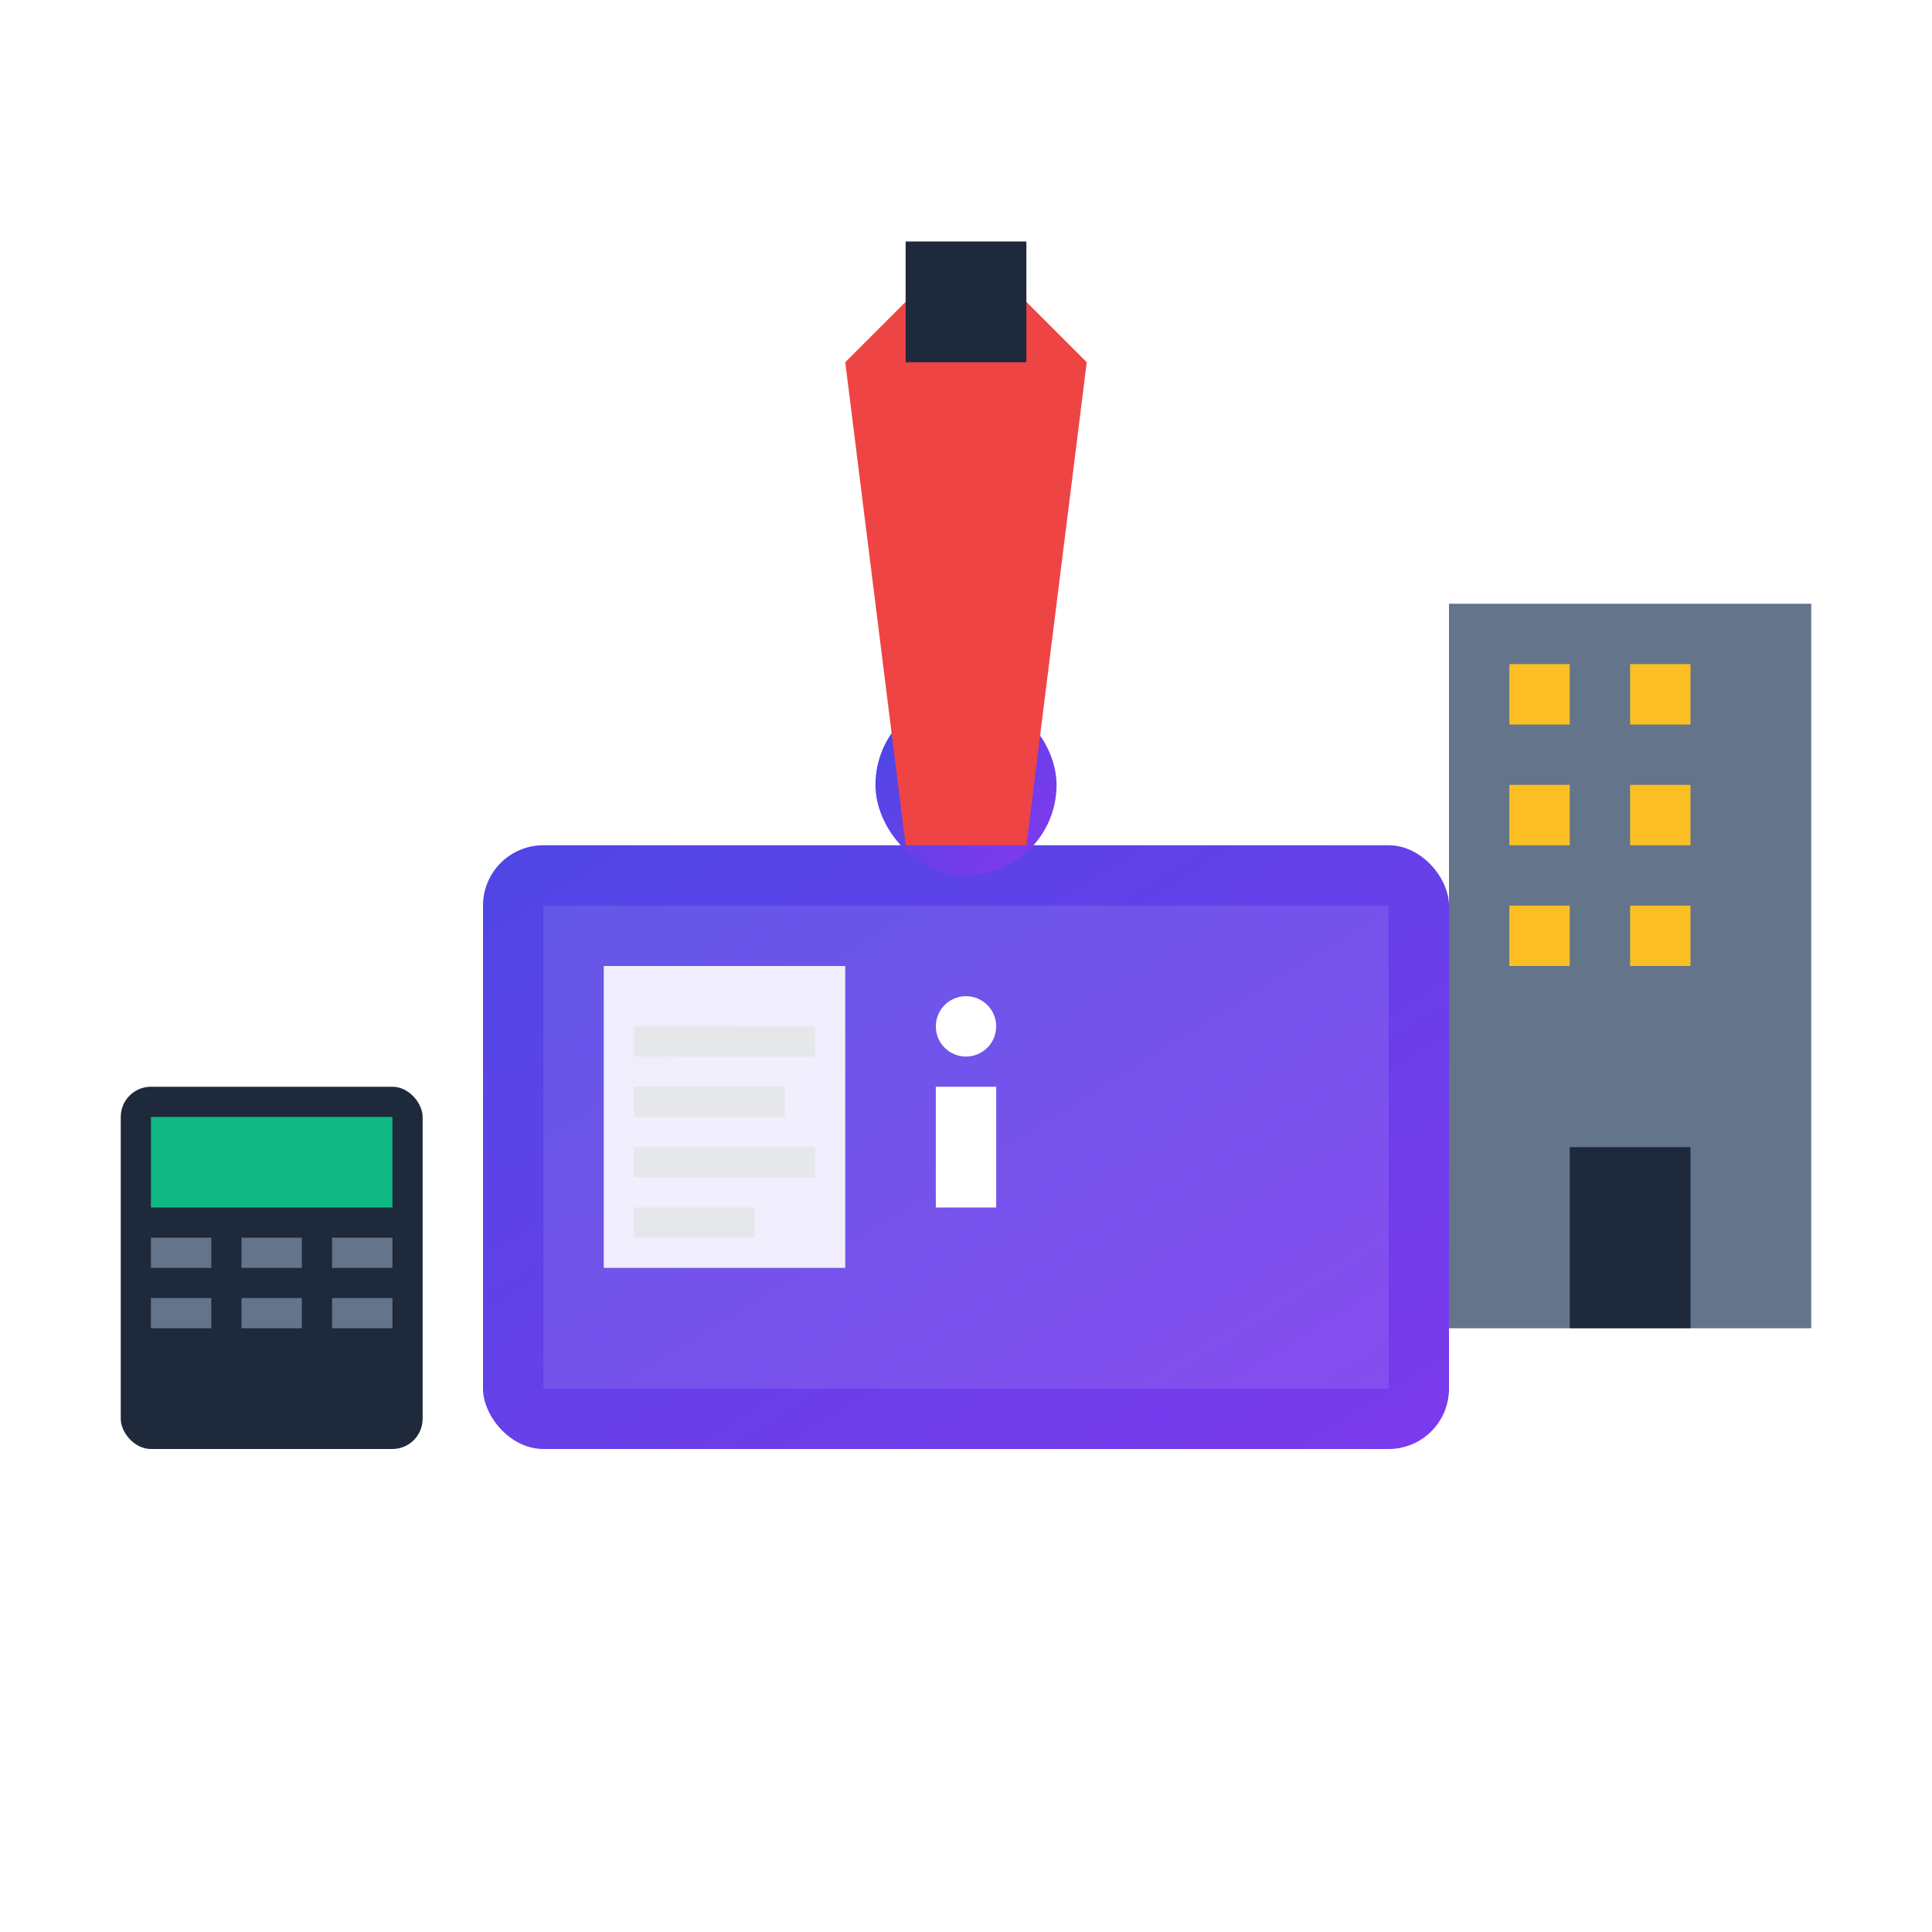 <svg xmlns="http://www.w3.org/2000/svg" viewBox="0 0 64 64" width="64" height="64">
  <defs>
    <linearGradient id="briefcaseGradient" x1="0%" y1="0%" x2="100%" y2="100%">
      <stop offset="0%" style="stop-color:#4f46e5;stop-opacity:1" />
      <stop offset="100%" style="stop-color:#7c3aed;stop-opacity:1" />
    </linearGradient>
    <filter id="shadow" x="-50%" y="-50%" width="200%" height="200%">
      <feDropShadow dx="0" dy="2" stdDeviation="3" flood-color="#000" flood-opacity="0.2"/>
    </filter>
  </defs>
  
  <!-- Briefcase -->
  <rect x="16" y="28" width="32" height="20" rx="2" fill="url(#briefcaseGradient)" filter="url(#shadow)"/>
  <rect x="18" y="30" width="28" height="16" fill="rgba(255,255,255,0.1)"/>
  
  <!-- Briefcase handle -->
  <rect x="30" y="24" width="4" height="4" rx="2" fill="none" stroke="url(#briefcaseGradient)" stroke-width="2"/>
  
  <!-- Briefcase lock -->
  <rect x="31" y="36" width="2" height="4" fill="white"/>
  <circle cx="32" cy="34" r="1" fill="white"/>
  
  <!-- Documents -->
  <rect x="20" y="32" width="8" height="10" fill="white" opacity="0.9"/>
  <rect x="21" y="34" width="6" height="1" fill="#e5e7eb"/>
  <rect x="21" y="36" width="5" height="1" fill="#e5e7eb"/>
  <rect x="21" y="38" width="6" height="1" fill="#e5e7eb"/>
  <rect x="21" y="40" width="4" height="1" fill="#e5e7eb"/>
  
  <!-- Tie -->
  <path d="M32 8 L36 12 L34 28 L30 28 L28 12 Z" fill="#ef4444"/>
  <rect x="30" y="8" width="4" height="4" fill="#1e293b"/>
  
  <!-- Building -->
  <rect x="48" y="20" width="12" height="24" fill="#64748b" filter="url(#shadow)"/>
  <rect x="50" y="22" width="2" height="2" fill="#fbbf24"/>
  <rect x="54" y="22" width="2" height="2" fill="#fbbf24"/>
  <rect x="50" y="26" width="2" height="2" fill="#fbbf24"/>
  <rect x="54" y="26" width="2" height="2" fill="#fbbf24"/>
  <rect x="50" y="30" width="2" height="2" fill="#fbbf24"/>
  <rect x="54" y="30" width="2" height="2" fill="#fbbf24"/>
  <rect x="52" y="38" width="4" height="6" fill="#1e293b"/>
  
  <!-- Calculator -->
  <rect x="4" y="36" width="10" height="12" rx="1" fill="#1e293b" filter="url(#shadow)"/>
  <rect x="5" y="37" width="8" height="3" fill="#10b981"/>
  <rect x="5" y="41" width="2" height="1" fill="#64748b"/>
  <rect x="8" y="41" width="2" height="1" fill="#64748b"/>
  <rect x="11" y="41" width="2" height="1" fill="#64748b"/>
  <rect x="5" y="43" width="2" height="1" fill="#64748b"/>
  <rect x="8" y="43" width="2" height="1" fill="#64748b"/>
  <rect x="11" y="43" width="2" height="1" fill="#64748b"/>
</svg>
